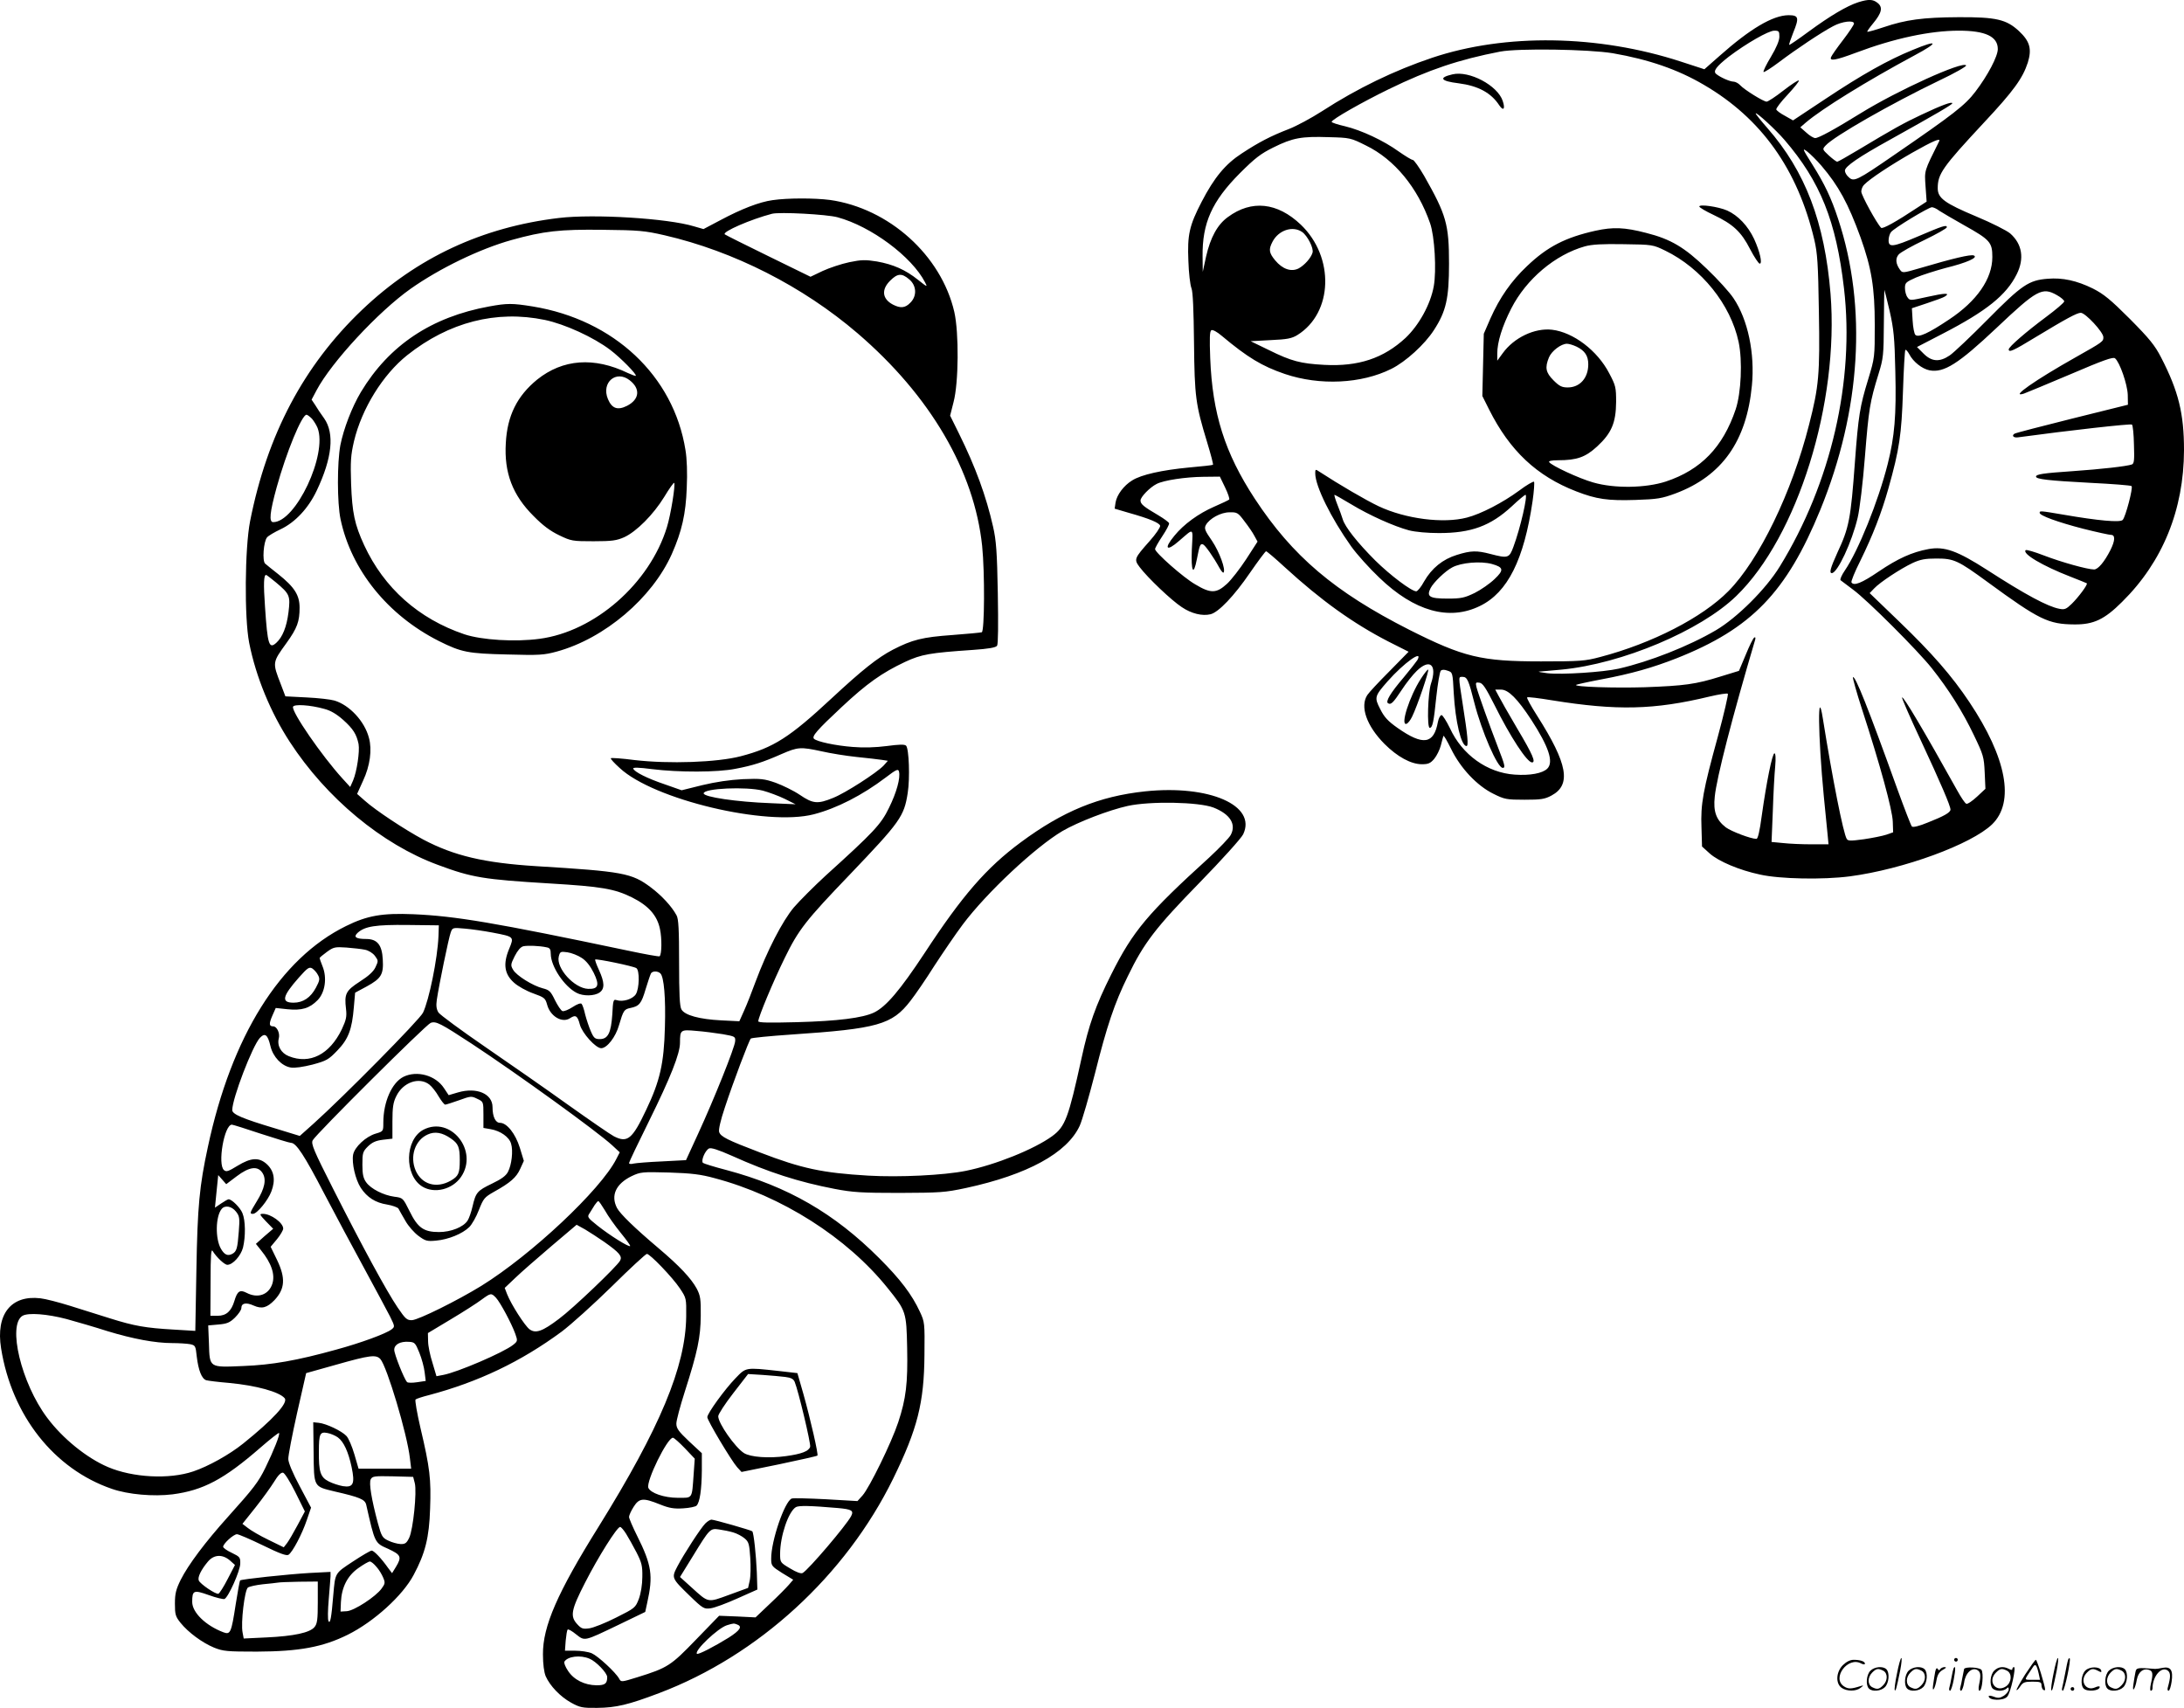 <svg version="1.0" xmlns="http://www.w3.org/2000/svg"
  viewBox="0 0 1199.898 938.26"
 preserveAspectRatio="xMidYMid meet">
<g transform="translate(-0.4,938.846) scale(0.1,-0.1)"
fill="#000000" stroke="none">
<path d="M10213 9376 c-62 -20 -155 -75 -272 -161 -57 -42 -105 -75 -107 -73
-2 2 8 32 22 67 34 83 30 96 -26 96 -87 -1 -211 -75 -378 -223 l-84 -74 -129
42 c-454 148 -964 156 -1367 21 -206 -69 -411 -168 -604 -293 -59 -38 -141
-82 -182 -98 -101 -39 -166 -73 -259 -134 -91 -59 -152 -133 -221 -266 -68
-131 -79 -182 -73 -324 2 -67 10 -134 17 -151 8 -20 12 -120 14 -300 3 -298 9
-339 72 -546 20 -66 35 -122 32 -124 -2 -2 -62 -9 -133 -15 -146 -14 -261 -39
-311 -71 -46 -28 -84 -79 -91 -121 l-5 -34 78 -23 c114 -32 168 -55 172 -71 1
-9 -24 -46 -57 -83 -86 -97 -88 -101 -55 -145 44 -58 174 -182 231 -219 53
-36 113 -50 158 -39 44 11 129 100 216 227 45 65 85 119 89 119 4 0 50 -39
101 -86 202 -185 377 -310 571 -410 l111 -56 -105 -107 c-58 -58 -113 -117
-122 -131 -41 -63 -4 -169 94 -268 71 -71 146 -112 206 -112 35 0 47 5 68 30
14 17 30 50 36 73 6 23 12 47 14 52 2 6 20 -26 42 -70 52 -107 143 -203 232
-247 62 -31 73 -33 172 -33 90 0 111 3 148 23 110 59 89 174 -78 437 -34 53
-59 99 -56 102 3 4 65 -4 138 -16 354 -57 559 -53 865 21 51 12 96 19 100 15
3 -4 -21 -110 -55 -235 -82 -299 -95 -370 -90 -499 l3 -105 43 -39 c49 -43
162 -91 275 -115 110 -25 348 -29 494 -10 295 39 668 176 782 286 125 122 80
364 -125 671 -96 144 -206 270 -386 443 l-162 156 25 26 c32 34 143 107 210
139 43 20 70 25 132 25 96 0 118 -10 282 -130 283 -207 333 -231 476 -232 105
-1 165 27 262 124 223 220 339 506 340 833 0 201 -30 324 -126 510 -34 66 -63
102 -171 211 -107 107 -144 137 -203 167 -89 44 -168 61 -249 54 -104 -8 -142
-34 -329 -223 -93 -94 -188 -184 -209 -198 -56 -38 -99 -35 -144 10 l-36 36
141 73 c240 124 350 212 407 327 43 86 30 166 -36 224 -19 16 -102 58 -186 93
-174 73 -212 101 -212 155 0 79 25 115 254 361 164 175 213 244 241 330 23 75
11 117 -49 173 -69 64 -126 77 -331 76 -197 -1 -291 -14 -412 -55 -48 -16 -88
-27 -90 -25 -2 2 12 22 32 46 47 57 55 88 25 112 -26 21 -49 22 -107 4z m-23
-117 c0 -6 -27 -47 -60 -90 -34 -44 -63 -86 -66 -94 -10 -24 25 -18 137 24
210 79 407 121 565 121 146 0 214 -32 214 -101 0 -40 -55 -145 -123 -234 -57
-75 -119 -123 -448 -349 -203 -140 -220 -148 -248 -121 -12 10 -21 26 -21 36
0 23 76 75 246 169 257 143 344 194 344 201 0 11 -58 -10 -170 -63 -98 -46
-157 -79 -345 -192 -60 -36 -113 -66 -117 -66 -5 0 -25 15 -46 34 -36 34 -37
34 -18 55 46 51 360 230 624 357 85 40 151 78 148 83 -17 26 -376 -137 -580
-263 -144 -89 -230 -136 -249 -136 -9 0 -31 13 -49 30 l-33 29 30 26 c89 76
333 227 597 369 137 73 132 89 -10 30 -135 -55 -279 -136 -476 -267 l-181
-120 -44 25 c-25 13 -46 29 -48 35 -2 6 26 43 63 82 37 40 64 74 61 77 -3 4
-41 -21 -85 -55 -43 -34 -85 -61 -92 -61 -17 0 -122 65 -145 90 -10 11 -27 20
-37 20 -19 0 -72 23 -95 42 -19 15 0 41 69 95 95 72 218 143 250 143 25 0 28
-3 28 -33 0 -21 -16 -60 -46 -110 -26 -43 -44 -80 -41 -84 3 -3 41 21 85 54
94 71 233 164 298 198 48 26 114 34 114 14z m-1325 -163 c196 -34 357 -89 501
-174 315 -184 514 -463 606 -851 17 -73 21 -131 25 -393 6 -347 0 -412 -54
-623 -94 -371 -274 -743 -443 -914 -143 -145 -419 -287 -705 -362 -82 -22
-110 -24 -325 -24 -329 0 -424 23 -724 174 -410 208 -641 404 -849 721 -164
251 -232 466 -244 771 -4 107 -3 148 6 153 7 5 31 -8 58 -31 141 -118 220
-166 346 -209 192 -65 421 -54 585 28 79 39 184 135 234 213 67 103 83 174 83
365 0 217 -15 268 -137 483 -28 48 -56 87 -62 87 -7 0 -41 21 -77 46 -83 60
-205 117 -296 139 -40 9 -73 20 -73 24 0 13 169 109 315 180 220 107 384 162
611 206 102 19 486 13 619 -9z m943 -476 c197 -229 284 -446 327 -816 59 -506
-71 -1070 -353 -1528 -76 -124 -235 -282 -351 -350 -150 -88 -364 -172 -534
-211 -85 -19 -311 -34 -392 -25 -33 4 -53 8 -45 9 8 0 65 6 125 11 330 32 761
213 958 404 337 326 566 1062 518 1661 -32 392 -138 671 -347 910 -35 40 -64
76 -64 80 0 12 111 -90 158 -145z m-2299 -31 c156 -76 284 -231 352 -427 25
-71 36 -260 20 -347 -18 -99 -81 -213 -155 -283 -121 -112 -259 -158 -446
-148 -130 7 -181 20 -306 82 l-99 48 110 6 c91 4 116 9 147 28 196 122 205
428 19 606 -129 123 -271 138 -401 42 -57 -41 -96 -112 -120 -218 l-18 -83 -1
85 c-2 184 52 303 204 456 84 84 115 108 186 143 105 52 153 61 303 56 117 -3
121 -4 205 -46z m3149 24 c-84 -169 -81 -159 -75 -248 l6 -84 -52 -34 c-116
-77 -190 -118 -198 -110 -24 24 -109 179 -109 199 0 12 7 30 16 38 32 33 143
106 263 175 113 64 159 84 149 64z m-647 -135 c94 -110 147 -207 215 -394 60
-168 78 -275 78 -479 0 -179 0 -181 -36 -300 -46 -150 -54 -200 -73 -455 -23
-314 -32 -360 -96 -497 -39 -86 -46 -113 -31 -113 31 0 111 172 142 304 11 45
29 194 40 336 21 262 27 300 75 455 26 84 28 102 29 277 1 102 2 185 3 184 1
-1 14 -54 29 -117 22 -98 27 -144 31 -332 6 -241 -4 -357 -42 -508 -52 -206
-162 -477 -235 -584 -18 -26 -28 -50 -24 -54 5 -4 36 -27 69 -52 79 -58 354
-333 432 -431 93 -117 170 -239 231 -367 53 -110 56 -121 60 -206 l4 -90 -46
-43 c-26 -24 -52 -42 -59 -39 -7 2 -29 35 -50 73 -184 330 -296 519 -303 511
-3 -2 44 -110 104 -238 109 -234 162 -358 162 -378 0 -16 -35 -36 -124 -71
-48 -20 -82 -28 -88 -22 -5 5 -40 96 -79 203 -163 453 -233 628 -245 617 -2
-3 20 -84 51 -179 99 -304 166 -550 168 -614 l2 -59 -37 -13 c-21 -7 -76 -18
-123 -25 -74 -10 -88 -10 -95 2 -19 31 -78 329 -131 660 -30 191 -27 -91 5
-425 9 -88 18 -184 21 -212 l5 -53 -93 0 c-52 0 -122 3 -157 7 l-63 6 7 171
c3 94 9 204 13 244 4 46 2 72 -4 72 -12 0 -44 -159 -70 -344 -11 -83 -21 -126
-29 -126 -31 0 -138 41 -168 63 -53 41 -70 87 -61 169 10 103 97 440 222 862
3 11 1 16 -5 12 -6 -3 -27 -46 -47 -95 l-37 -88 -101 -31 c-137 -43 -200 -51
-417 -59 -166 -5 -388 2 -377 13 2 2 64 16 138 30 166 31 284 65 414 116 412
163 604 362 790 816 223 547 258 1113 98 1597 -38 116 -74 192 -142 300 -55
87 -57 93 -28 71 18 -14 53 -49 78 -78z m647 -247 c15 -10 77 -46 137 -80 143
-80 155 -94 155 -175 0 -119 -85 -242 -238 -343 -112 -75 -168 -101 -185 -84
-6 6 -13 42 -15 79 l-4 67 84 28 c45 15 90 31 98 37 31 20 -1 19 -95 -2 -95
-21 -98 -22 -111 -3 -8 10 -14 33 -14 51 0 29 5 33 61 58 33 14 106 37 161 52
118 29 183 58 156 69 -17 7 -114 -16 -297 -70 -92 -27 -95 -27 -108 -9 -24 33
-27 63 -7 85 10 11 73 47 141 79 68 33 123 64 123 70 0 15 -22 8 -160 -51
-136 -58 -160 -61 -160 -21 0 16 6 36 13 45 15 21 207 137 225 137 8 0 26 -8
40 -19z m-3500 -117 c29 -20 65 -90 57 -114 -9 -30 -45 -69 -76 -86 -41 -21
-89 -4 -129 44 -34 41 -37 60 -15 102 33 64 111 90 163 54z m4147 -347 c22
-12 40 -28 40 -34 0 -7 -45 -45 -100 -86 -109 -81 -205 -164 -205 -178 0 -19
26 -7 144 65 172 104 231 136 252 136 25 0 124 -106 124 -134 0 -24 -3 -26
-150 -109 -224 -126 -367 -226 -287 -201 12 4 127 52 255 106 182 78 236 97
246 88 26 -21 68 -143 70 -200 l1 -55 -306 -76 c-168 -42 -311 -79 -317 -83
-18 -11 -5 -24 20 -20 280 38 619 76 625 70 5 -4 10 -54 11 -110 3 -85 1 -104
-11 -109 -27 -10 -168 -26 -327 -37 -162 -11 -200 -17 -200 -30 0 -14 70 -22
297 -34 122 -6 225 -14 228 -18 9 -9 -33 -170 -49 -186 -14 -15 -134 -4 -325
29 -130 22 -131 22 -131 10 0 -15 99 -51 238 -87 75 -19 145 -34 154 -34 24 0
23 -31 -3 -83 -33 -65 -68 -107 -90 -107 -36 0 -180 40 -276 77 -52 20 -96 33
-100 29 -20 -19 92 -86 247 -146 47 -18 87 -35 89 -36 7 -6 -47 -78 -83 -113
-30 -29 -39 -33 -68 -27 -64 12 -187 78 -396 213 -165 106 -235 131 -323 115
-91 -17 -168 -52 -273 -123 -94 -64 -137 -81 -150 -60 -3 5 18 58 48 117 70
143 117 264 155 399 61 217 72 295 80 532 4 123 10 225 13 229 4 3 13 -8 22
-24 21 -41 70 -80 111 -88 79 -15 159 36 367 232 223 211 252 227 333 181z
m-4570 -1057 c16 -33 26 -63 22 -66 -3 -3 -40 -21 -82 -39 -87 -38 -168 -97
-219 -160 -60 -72 -43 -89 26 -28 84 72 76 77 70 -47 -5 -123 9 -150 28 -52
15 77 18 84 33 80 12 -4 57 -68 90 -128 10 -18 20 -30 23 -27 14 14 -22 113
-63 174 -39 56 -44 68 -34 87 20 36 82 70 130 70 42 1 47 -2 82 -49 21 -27 46
-63 55 -81 l17 -31 -62 -96 c-34 -52 -82 -114 -106 -136 -58 -53 -89 -54 -174
-3 -65 37 -221 175 -221 194 0 6 18 38 40 71 22 33 39 65 37 71 -2 6 -28 25
-58 43 -82 48 -99 62 -99 82 0 19 51 72 89 91 39 20 158 38 257 39 l90 1 29
-60z m1056 -948 c-6 -9 -39 -52 -75 -95 -74 -87 -101 -133 -86 -142 16 -10 28
2 75 73 24 37 61 84 83 105 72 70 113 33 78 -70 -17 -51 -23 -243 -7 -243 15
0 22 30 36 169 8 74 19 139 25 145 6 6 19 7 37 0 28 -9 28 -10 34 -124 9 -157
41 -290 70 -290 12 0 7 54 -22 238 -23 150 -23 142 1 142 25 0 33 -19 64 -142
40 -157 127 -358 156 -358 16 0 12 15 -26 113 -47 122 -109 295 -118 330 -6
26 -4 28 16 25 18 -2 35 -28 83 -123 87 -175 179 -315 206 -315 22 0 4 43 -80
184 -49 83 -96 166 -105 184 l-17 32 32 0 c40 0 90 -50 166 -166 96 -148 124
-232 88 -268 -26 -26 -95 -39 -179 -33 -151 10 -289 109 -356 255 -19 39 -40
72 -46 72 -7 0 -16 -17 -20 -37 -22 -123 -81 -132 -221 -34 -54 38 -74 60 -96
104 -33 64 -31 71 40 152 90 102 198 179 164 117z M7984 8980 c-78 -18 -66
-37 33 -49 108 -14 179 -52 224 -121 23 -34 34 -20 19 24 -28 85 -184 168
-276 146z M9340 8254 c0 -5 35 -26 78 -46 107 -51 152 -92 201 -188 23 -44 47
-80 53 -80 16 0 1 66 -31 136 -34 72 -88 129 -148 156 -48 21 -153 36 -153 22z
M8770 8121 c-166 -37 -265 -88 -376 -194 -87 -82 -151 -174 -202 -289 l-36
-83 -4 -171 -4 -171 37 -74 c114 -227 262 -366 479 -450 111 -43 173 -52 326
-47 121 4 144 8 220 36 255 96 390 287 419 593 17 176 -22 362 -101 479 -21
32 -87 105 -147 162 -122 118 -198 163 -333 197 -119 31 -182 33 -278 12z
m382 -109 c200 -97 360 -296 404 -502 22 -103 14 -280 -16 -370 -70 -208 -191
-333 -384 -397 -111 -36 -282 -39 -399 -5 -78 22 -230 93 -242 112 -4 6 14 10
49 10 104 0 151 17 215 76 79 73 103 130 104 244 0 80 -2 90 -38 158 -65 125
-197 225 -314 239 -95 11 -209 -43 -271 -129 l-30 -41 0 39 c0 63 27 150 77
248 83 162 241 295 404 341 40 11 96 14 214 12 158 -2 161 -3 227 -35z m-486
-528 c45 -22 64 -50 64 -97 0 -75 -46 -127 -113 -127 -32 0 -46 7 -78 39 -43
43 -48 70 -25 126 15 36 67 75 99 75 11 0 34 -7 53 -16z M7230 6788 c0 -70 87
-246 198 -402 31 -43 100 -120 154 -171 192 -185 384 -239 554 -155 151 74
241 254 288 575 8 55 11 103 8 107 -4 3 -41 -18 -82 -49 -90 -66 -209 -128
-287 -148 -130 -34 -337 -7 -484 62 -70 33 -217 119 -326 190 -22 15 -23 14
-23 -9z m196 -169 c102 -62 237 -122 319 -144 35 -9 102 -15 165 -15 177 0
283 39 400 147 37 35 71 63 75 63 14 0 -28 -183 -66 -285 -23 -63 -30 -65
-126 -40 -76 20 -108 19 -185 -5 -78 -24 -138 -73 -180 -146 -16 -30 -36 -54
-43 -54 -26 0 -143 88 -226 170 -96 96 -166 184 -178 226 -5 16 -18 53 -30 82
-11 28 -18 52 -15 52 3 0 43 -23 90 -51z m775 -329 c64 -18 67 -33 14 -83 -26
-25 -75 -59 -109 -76 -56 -27 -74 -31 -149 -31 -100 0 -117 11 -93 58 16 31
80 93 118 113 49 27 157 36 219 19z M7810 5659 c-62 -96 -114 -258 -79 -247 8
2 22 20 31 39 28 56 97 259 88 259 -4 0 -22 -23 -40 -51z M4249 8289 c-73 -10
-173 -49 -287 -110 l-93 -49 -52 15 c-144 44 -550 69 -742 46 -421 -50 -781
-218 -1082 -505 -320 -305 -521 -685 -615 -1161 -29 -148 -32 -530 -5 -668 37
-187 118 -383 223 -544 201 -309 507 -563 814 -676 188 -70 251 -80 615 -102
284 -17 355 -29 452 -77 90 -45 138 -99 153 -174 11 -51 10 -138 -2 -149 -2
-3 -80 11 -174 31 -733 154 -948 190 -1179 200 -170 7 -253 -7 -370 -65 -362
-178 -629 -605 -759 -1214 -46 -213 -57 -324 -63 -676 l-6 -334 -116 7 c-158
9 -219 20 -350 61 -61 19 -161 51 -223 70 -61 19 -134 38 -162 41 -162 19
-246 -88 -216 -275 59 -369 291 -663 609 -772 89 -31 228 -43 333 -30 168 22
282 82 482 256 54 47 101 84 103 81 7 -7 -30 -99 -75 -191 -38 -78 -64 -112
-206 -270 -125 -139 -217 -262 -259 -345 -26 -53 -32 -76 -32 -131 0 -60 3
-71 31 -106 43 -53 119 -109 184 -136 50 -20 71 -22 235 -22 234 1 363 25 500
93 143 71 302 215 362 329 63 118 85 204 90 363 6 163 -1 224 -53 444 -19 82
-31 152 -27 156 4 4 37 15 73 24 271 72 505 183 730 349 52 39 176 151 276
249 99 98 186 178 192 178 17 0 141 -129 181 -189 36 -54 36 -55 35 -155 -3
-275 -144 -612 -482 -1156 -226 -362 -306 -546 -305 -700 0 -54 6 -98 15 -120
24 -54 80 -112 139 -145 49 -27 62 -30 144 -29 104 1 171 17 340 81 545 206
1025 646 1286 1178 134 274 170 417 172 680 2 176 1 181 -25 237 -44 95 -107
178 -223 294 -247 247 -503 395 -841 485 -66 17 -123 35 -128 39 -12 12 12 68
33 79 11 6 49 -6 126 -40 202 -91 367 -144 565 -182 99 -19 149 -22 355 -22
223 1 249 2 366 27 338 73 556 192 625 342 14 31 51 160 84 288 65 259 107
385 180 533 89 184 153 267 394 514 122 125 230 245 240 266 76 159 -186 273
-539 236 -253 -27 -452 -109 -683 -280 -189 -140 -321 -292 -528 -608 -136
-206 -212 -295 -278 -327 -63 -30 -200 -47 -423 -53 -155 -4 -213 -3 -213 5 0
22 82 219 145 347 76 156 116 207 358 459 277 290 298 319 318 448 13 82 7
244 -9 260 -8 8 -39 7 -106 -2 -61 -8 -129 -10 -187 -5 -93 7 -197 29 -213 45
-13 13 16 47 152 174 139 130 221 188 348 248 90 42 137 50 372 66 88 6 127
13 134 23 6 9 7 116 4 289 -4 227 -9 291 -26 365 -38 168 -96 327 -188 513
l-48 97 19 75 c28 106 30 380 4 495 -72 311 -359 569 -683 615 -86 11 -233 11
-315 -1z m356 -94 c185 -50 408 -216 481 -357 15 -28 13 -28 -38 13 -70 56
-137 85 -226 101 -63 10 -85 10 -152 -4 -43 -9 -109 -31 -146 -48 l-67 -32
-231 113 c-127 62 -235 116 -240 120 -16 14 144 83 259 113 42 11 301 -3 360
-19z m-950 -99 c381 -88 760 -281 1060 -538 400 -343 642 -757 685 -1169 15
-148 13 -468 -2 -474 -7 -2 -79 -9 -160 -15 -168 -12 -222 -26 -329 -81 -84
-44 -168 -111 -335 -266 -232 -216 -320 -272 -500 -319 -130 -34 -394 -43
-584 -21 -69 9 -127 13 -130 10 -3 -3 19 -27 49 -54 187 -174 808 -321 1066
-254 127 33 267 105 395 202 59 45 69 49 73 33 9 -35 -13 -115 -55 -200 -44
-91 -85 -134 -348 -372 -63 -58 -141 -136 -174 -174 -64 -76 -148 -240 -211
-409 -20 -55 -48 -126 -63 -159 l-26 -58 -100 5 c-119 6 -200 28 -218 60 -10
16 -13 86 -13 257 0 181 -3 241 -14 260 -27 50 -82 109 -142 154 -104 78 -152
87 -628 116 -287 18 -452 57 -621 146 -101 54 -263 161 -322 214 l-42 37 33
73 c38 81 50 170 32 235 -24 92 -108 181 -190 205 -20 6 -88 14 -152 17 l-117
6 -25 66 c-47 121 -47 119 31 227 59 82 72 118 72 194 0 69 -28 113 -117 184
-32 25 -64 51 -72 58 -17 14 -9 121 10 144 7 9 41 29 75 45 80 38 152 115 198
212 85 179 99 314 41 397 -17 23 -39 56 -49 73 l-20 30 27 51 c82 155 340 433
517 558 159 112 379 219 555 268 176 49 265 59 500 56 199 -2 231 -5 340 -30z
m1344 -242 c41 -34 44 -92 6 -129 -28 -29 -54 -31 -95 -10 -59 31 -65 82 -16
131 41 41 64 43 105 8z m-3281 -766 c11 -13 25 -36 31 -51 55 -145 -120 -517
-244 -517 -24 0 -19 53 19 191 53 192 138 399 164 399 5 0 18 -10 30 -22z
m-198 -899 c76 -64 80 -73 69 -164 -10 -81 -33 -137 -67 -168 -40 -36 -48 -11
-62 198 -9 127 -7 175 6 175 3 0 27 -19 54 -41z m266 -695 c35 -9 68 -29 103
-60 56 -50 74 -80 85 -133 7 -40 -9 -150 -30 -200 l-16 -36 -42 46 c-114 125
-282 369 -272 395 6 15 94 10 172 -12z m2732 -233 c48 -11 134 -25 192 -31 58
-6 120 -13 139 -16 l33 -5 -23 -26 c-38 -40 -210 -151 -278 -178 -85 -35 -111
-32 -183 17 -34 23 -94 52 -132 66 -63 22 -82 24 -181 20 -73 -4 -148 -15
-223 -33 l-113 -28 -91 32 c-98 33 -169 69 -175 87 -3 7 29 7 104 -3 146 -18
359 -18 458 2 95 18 151 36 253 81 90 39 104 40 220 15z m-323 -216 c33 -9 87
-29 120 -45 l60 -30 -135 6 c-190 7 -370 34 -370 54 0 28 234 38 325 15z
m2476 -93 c91 -36 126 -91 95 -150 -9 -17 -62 -72 -118 -124 -339 -308 -419
-404 -538 -641 -87 -173 -124 -278 -164 -462 -72 -328 -89 -375 -161 -428 -99
-72 -312 -158 -476 -191 -120 -24 -364 -36 -535 -26 -253 15 -365 39 -594 127
-181 69 -217 87 -225 113 -4 12 8 65 31 133 47 143 133 370 143 380 4 4 104
14 222 22 475 32 554 54 655 185 26 33 85 119 131 192 47 72 117 175 156 227
131 175 398 425 548 514 86 50 255 115 359 138 124 27 390 22 471 -9z m-4258
-707 c-5 -123 -52 -352 -85 -420 -19 -39 -437 -462 -602 -610 l-75 -67 -137
42 c-177 53 -234 77 -234 100 0 64 111 353 152 397 28 29 43 18 58 -46 14 -59
62 -109 111 -117 22 -4 68 3 120 16 77 21 88 27 136 77 61 63 81 116 91 238
l7 80 65 35 c78 43 92 65 87 147 -4 80 -30 113 -91 113 -57 0 -72 11 -47 34
40 36 98 45 276 43 l170 -2 -2 -60z m298 20 c119 -23 118 -22 90 -90 -34 -82
-26 -138 27 -185 22 -20 69 -46 106 -59 61 -22 66 -26 76 -62 17 -64 83 -103
126 -74 31 20 41 14 54 -36 13 -47 87 -129 117 -129 32 0 80 62 98 127 24 81
28 87 63 94 48 10 60 24 83 103 12 39 25 78 29 86 7 15 38 15 52 1 20 -18 30
-137 25 -296 -5 -198 -27 -295 -103 -454 -76 -161 -103 -183 -177 -145 -18 9
-131 87 -252 173 -121 87 -327 230 -458 320 -131 90 -245 174 -254 187 -11 18
-14 36 -9 71 12 81 65 338 76 368 10 28 11 28 78 22 37 -3 106 -13 153 -22z
m297 -81 c17 -3 22 -11 22 -37 1 -68 73 -177 142 -213 36 -19 98 -18 126 2 29
20 28 55 -3 123 -14 30 -23 56 -21 58 6 6 209 -36 226 -47 19 -12 17 -113 -3
-144 -18 -27 -71 -43 -105 -32 -18 6 -20 0 -24 -79 -7 -102 -24 -135 -69 -135
-26 0 -33 6 -49 43 -10 23 -24 65 -31 92 -6 28 -15 54 -20 59 -5 5 -25 -2 -49
-18 -23 -15 -48 -25 -56 -22 -8 3 -26 30 -41 60 -23 48 -31 56 -67 65 -55 14
-145 70 -163 102 -14 24 -14 29 9 75 16 31 32 50 47 54 24 5 89 3 129 -6z
m-999 -13 c20 -4 43 -18 55 -34 19 -26 19 -28 3 -62 -11 -24 -39 -49 -86 -79
-77 -50 -86 -67 -76 -150 5 -43 1 -60 -23 -112 -67 -139 -176 -194 -291 -148
-43 17 -66 58 -55 99 7 28 -11 65 -31 65 -23 0 -24 14 -5 58 l19 43 64 -7 c79
-8 122 5 166 50 41 42 53 122 27 186 -9 22 -16 43 -16 45 0 3 18 18 40 34 37
27 45 28 107 24 38 -3 83 -8 102 -12z m1191 -45 c25 -16 47 -44 66 -82 33 -68
26 -90 -31 -88 -76 3 -177 114 -161 178 7 27 10 28 47 23 22 -3 58 -17 79 -31z
m-1449 -94 c11 -20 10 -30 -11 -69 -29 -55 -71 -83 -123 -83 -70 0 -62 35 29
138 48 54 57 60 74 50 10 -7 25 -23 31 -36z m844 -377 c255 -168 688 -481 772
-558 l42 -39 -19 -37 c-86 -169 -466 -526 -742 -697 -132 -81 -344 -186 -380
-188 -28 -1 -36 6 -79 69 -61 90 -194 335 -353 649 -109 215 -124 251 -114
270 18 34 621 634 648 645 29 11 54 -2 225 -114z m1380 52 c67 -12 70 -13 68
-39 -2 -34 -116 -318 -203 -507 l-67 -146 -132 -7 c-73 -3 -143 -9 -157 -12
-13 -4 -24 -2 -24 3 0 5 49 108 109 229 119 241 171 372 171 432 0 71 3 73 89
65 42 -3 108 -12 146 -18z m-2538 -547 c83 -27 158 -50 166 -50 28 0 73 -68
182 -278 60 -114 159 -300 221 -413 62 -114 125 -232 141 -263 27 -55 27 -56
8 -71 -32 -24 -168 -74 -304 -111 -216 -60 -354 -84 -511 -90 -188 -8 -184
-11 -188 124 l-4 99 56 5 c47 4 62 10 91 38 19 19 35 42 35 52 0 28 26 33 68
14 45 -20 73 -12 114 30 58 62 62 121 14 221 l-35 72 35 42 c18 22 34 49 34
58 0 32 -68 81 -111 81 -21 0 -20 -3 16 -41 l40 -41 -48 -41 -47 -42 28 -35
c57 -70 79 -134 62 -185 -20 -60 -80 -81 -141 -49 -37 19 -51 10 -67 -44 -17
-57 -45 -82 -92 -82 l-40 0 1 188 c0 149 3 183 12 167 21 -34 65 -75 80 -75
30 0 74 49 86 94 15 61 14 150 -3 190 -12 30 -58 76 -76 76 -4 0 -22 -10 -41
-23 l-34 -23 9 90 9 89 22 -25 22 -25 57 43 c70 53 116 59 142 19 23 -35 13
-85 -31 -156 -39 -64 -41 -69 -21 -69 22 0 82 73 101 123 24 63 15 113 -25
150 -43 39 -87 36 -161 -9 -49 -30 -61 -35 -74 -24 -37 30 1 250 43 250 5 0
76 -22 159 -50z m2493 -244 c368 -97 728 -326 951 -604 101 -125 103 -131 107
-328 4 -195 -6 -279 -49 -409 -37 -112 -158 -359 -196 -402 l-28 -31 -173 10
c-96 5 -180 7 -188 4 -39 -15 -114 -234 -113 -331 0 -38 3 -42 60 -78 l61 -37
-24 -28 c-13 -15 -59 -62 -103 -103 l-80 -76 -100 5 -100 4 -127 -131 c-138
-143 -155 -155 -323 -207 -87 -27 -89 -27 -99 -8 -20 36 -117 125 -151 140
-19 8 -60 14 -91 14 l-56 0 4 55 c3 30 7 58 11 61 3 4 24 -8 46 -26 49 -38 41
-40 233 52 l147 71 11 51 c33 148 25 206 -56 368 -24 48 -44 95 -44 103 0 8
11 33 25 55 31 49 52 51 144 14 52 -21 77 -25 128 -22 35 2 68 9 74 15 18 18
28 89 29 193 l0 95 -70 65 c-58 55 -70 71 -70 98 0 17 21 96 46 174 71 222 87
299 88 418 1 92 -2 110 -22 149 -31 57 -95 125 -212 224 -129 109 -209 187
-226 219 -36 69 -6 133 80 175 49 23 57 24 206 20 123 -4 174 -10 250 -31z
m-602 -178 c16 -29 55 -84 86 -122 31 -38 55 -71 52 -73 -7 -7 -111 58 -179
112 -55 44 -58 48 -44 68 8 12 20 32 28 45 8 12 17 22 20 22 4 0 20 -24 37
-52z m-2028 -5 c20 -25 22 -36 16 -110 -7 -94 -12 -110 -36 -123 -25 -13 -43
-5 -62 28 -32 55 -30 178 4 219 18 22 55 15 78 -14z m2025 -168 c82 -58 99
-78 86 -102 -16 -31 -260 -264 -336 -320 -91 -69 -128 -82 -162 -57 -26 20
-100 135 -123 193 l-13 34 59 56 c32 31 122 109 198 174 l138 117 47 -26 c25
-15 73 -46 106 -69z m-596 -306 c24 -26 86 -142 106 -198 14 -39 13 -41 -12
-61 -53 -42 -307 -151 -384 -165 l-37 -7 -22 74 c-13 40 -24 93 -24 118 l-1
45 125 75 c69 41 145 90 169 108 52 38 54 38 80 11z m-2359 -117 c58 -16 158
-45 223 -66 141 -43 264 -66 357 -66 37 0 81 -3 98 -6 29 -6 31 -9 37 -68 9
-75 27 -122 52 -130 10 -3 66 -10 126 -15 149 -14 276 -49 305 -84 21 -25 -65
-118 -228 -249 -76 -61 -191 -125 -274 -153 -133 -45 -333 -34 -469 24 -117
50 -249 157 -334 271 -142 189 -219 510 -135 560 32 18 135 10 242 -18z m1938
-185 c13 -32 26 -80 29 -107 l6 -48 -47 -7 c-26 -4 -51 -4 -56 1 -16 18 -70
153 -70 177 0 29 32 47 80 44 33 -2 36 -6 58 -60z m-214 -35 c36 -41 147 -411
162 -544 l7 -58 -145 0 -144 0 -23 79 c-13 44 -32 89 -44 101 -25 27 -111 68
-152 72 l-30 3 2 -165 c2 -193 -1 -187 115 -215 140 -32 167 -44 174 -73 48
-212 47 -210 120 -242 71 -33 77 -44 43 -100 l-21 -34 -22 29 c-38 54 -78 95
-90 95 -7 0 -53 -27 -103 -60 -100 -66 -97 -60 -108 -185 -10 -124 -17 -159
-26 -143 -5 8 -4 62 1 119 5 57 9 115 10 128 l0 24 -117 -6 c-117 -7 -374 -34
-380 -41 -2 -2 -13 -61 -24 -131 -24 -156 -29 -168 -67 -154 -98 37 -172 109
-172 167 0 64 8 67 90 38 41 -15 80 -24 87 -22 21 8 86 153 87 194 1 35 -2 38
-47 60 -26 12 -47 27 -47 33 0 17 57 69 76 69 9 0 74 -28 142 -61 92 -45 130
-59 141 -52 22 14 75 114 101 192 l23 67 -62 117 c-38 71 -63 130 -63 150 -1
17 21 131 48 252 l50 220 164 46 c187 53 220 57 244 31z m-234 -430 c33 -24
58 -80 76 -164 19 -91 9 -113 -48 -104 -22 4 -57 15 -78 26 -46 23 -55 53 -54
165 0 97 6 109 47 101 17 -3 43 -14 57 -24z m1906 -59 l55 -58 -6 -85 c-10
-139 -4 -130 -87 -130 -75 0 -150 26 -162 55 -13 36 104 275 135 275 6 0 35
-26 65 -57z m-2139 -243 l52 -105 -40 -75 c-22 -41 -48 -86 -58 -99 l-18 -23
-84 41 c-46 22 -97 52 -113 65 l-30 23 71 89 c39 49 85 113 103 142 21 35 38
52 49 50 9 -2 38 -48 68 -108z m656 50 c12 -47 -9 -255 -31 -300 -14 -29 -22
-35 -48 -34 -17 1 -47 9 -67 19 -32 15 -37 23 -57 96 -35 131 -50 221 -39 241
9 17 22 18 121 16 l112 -3 9 -35z m2322 -136 c79 -7 91 -14 75 -45 -27 -51
-234 -294 -266 -312 -9 -5 -33 3 -69 25 -54 32 -55 33 -55 80 0 98 46 233 87
257 17 9 77 8 228 -5z m-1161 -142 c13 -21 39 -67 57 -102 29 -57 33 -74 32
-135 0 -41 -8 -90 -19 -120 -19 -49 -21 -51 -125 -103 -59 -30 -125 -56 -147
-59 -35 -5 -44 -2 -66 22 -41 44 -35 78 43 230 71 139 175 305 192 305 5 0 20
-17 33 -38z m-2177 -146 l28 -25 -40 -77 c-22 -43 -45 -79 -51 -81 -14 -5
-101 54 -108 73 -7 18 13 59 50 103 33 40 80 42 121 7z m805 -35 c14 -15 30
-42 37 -59 12 -28 11 -34 -8 -60 -32 -45 -152 -123 -192 -125 l-34 -2 2 52 c4
82 36 145 96 187 28 20 56 36 63 36 7 0 23 -13 36 -29z m-322 -195 c0 -94 -3
-118 -18 -136 -25 -31 -114 -50 -263 -57 l-126 -6 -6 32 c-11 52 11 234 29
248 9 6 46 14 82 18 37 3 74 8 82 9 8 2 61 4 118 5 l102 1 0 -114z m2304 -122
c30 -11 16 -32 -46 -72 -79 -49 -168 -95 -175 -89 -16 17 116 142 165 157 36
11 38 11 56 4z m-811 -188 c35 -14 97 -78 97 -101 0 -36 -12 -45 -59 -45 -65
1 -124 30 -156 79 -15 22 -24 45 -20 51 18 29 87 38 138 16z M2692 7705 c-318
-58 -550 -213 -705 -470 -50 -84 -95 -202 -113 -292 -18 -97 -18 -317 1 -407
59 -279 259 -527 540 -669 124 -62 160 -69 376 -74 177 -5 202 -3 272 16 263
72 524 294 632 536 55 124 77 221 82 363 4 82 1 161 -7 208 -65 408 -393 716
-840 789 -111 18 -140 18 -238 0z m305 -74 c110 -23 268 -95 360 -165 58 -44
147 -135 140 -142 -2 -2 -21 5 -43 15 -186 90 -358 77 -499 -36 -110 -90 -164
-198 -172 -348 -10 -163 37 -287 153 -402 51 -52 92 -82 140 -105 66 -32 74
-33 189 -33 102 0 127 4 168 22 68 31 161 125 220 221 27 45 52 80 55 78 8 -9
-19 -177 -40 -244 -95 -309 -396 -573 -700 -613 -133 -18 -317 -7 -413 25
-251 85 -441 254 -550 489 -53 115 -66 178 -72 337 -4 125 -2 157 16 235 43
179 158 365 292 472 229 182 490 249 756 194z m467 -332 c60 -47 53 -105 -15
-140 -52 -26 -83 -15 -105 37 -38 91 45 162 120 103z M2221 3473 c-64 -32
-111 -138 -111 -252 0 -47 0 -48 -41 -60 -55 -16 -117 -74 -125 -116 -8 -46
12 -135 42 -182 35 -53 81 -82 145 -92 29 -5 57 -15 62 -22 4 -8 21 -38 38
-67 16 -29 49 -66 72 -83 38 -28 47 -31 98 -26 66 6 143 37 181 74 15 15 39
57 53 94 25 63 30 70 83 100 90 50 123 79 144 126 l20 44 -22 72 c-24 77 -71
137 -109 137 -25 0 -41 34 -41 86 0 74 -87 111 -190 81 l-51 -15 -26 39 c-46
70 -148 98 -222 62z m142 -43 c14 -11 37 -40 51 -65 15 -25 31 -45 36 -45 5 0
39 11 76 24 63 23 68 24 100 8 34 -16 34 -16 34 -88 l0 -72 40 -7 c53 -9 102
-43 112 -80 12 -39 3 -116 -17 -154 -11 -22 -36 -40 -88 -65 -81 -39 -89 -48
-107 -126 -7 -30 -19 -65 -27 -77 -23 -36 -92 -63 -157 -63 -84 0 -117 23
-162 115 -36 72 -36 73 -83 79 -60 8 -129 43 -155 79 -16 22 -21 44 -21 97 0
64 2 72 30 100 24 23 43 32 83 37 l52 6 0 95 c0 76 4 104 21 138 37 77 126
108 182 64z M2330 3182 c-102 -54 -106 -250 -6 -312 67 -41 166 -16 213 53 98
143 -57 337 -207 259z m151 -48 c41 -28 49 -47 49 -119 0 -73 -7 -88 -50 -113
-78 -44 -158 -21 -192 55 -34 78 -4 168 66 199 39 18 80 11 127 -22z M4045
1817 c-59 -61 -155 -193 -155 -214 0 -18 132 -239 164 -275 l24 -26 206 42
c114 24 208 45 211 48 6 6 -38 199 -77 338 l-33 115 -105 12 c-182 20 -177 20
-235 -40z m273 7 c32 -4 45 -11 52 -27 20 -48 90 -341 85 -357 -8 -24 -46 -39
-133 -51 -93 -13 -195 -6 -231 17 -49 32 -141 163 -141 202 0 11 37 68 82 126
l82 106 81 -5 c44 -3 99 -8 123 -11z M3879 1019 c-25 -25 -118 -168 -154 -237
-32 -62 -32 -63 69 -161 72 -70 79 -73 114 -68 20 2 87 27 147 54 l110 49 -3
95 c-4 95 -17 217 -25 225 -6 6 -209 64 -224 64 -7 0 -22 -9 -34 -21z m153
-49 c21 -6 49 -21 63 -33 23 -19 26 -32 31 -107 3 -47 2 -103 -3 -125 l-9 -40
-104 -38 c-120 -44 -112 -45 -207 41 l-63 57 71 115 c93 152 95 153 144 146
22 -3 57 -10 77 -16z M10426 194 c-10 -47 -15 -88 -12 -91 5 -6 9 7 30 110 7
37 10 67 6 67 -4 0 -15 -39 -24 -86z M10740 270 c0 -5 5 -10 10 -10 6 0 10 5
10 10 0 6 -4 10 -10 10 -5 0 -10 -4 -10 -10z M11286 194 c-10 -47 -15 -88 -12
-91 5 -6 9 7 30 110 7 37 10 67 6 67 -4 0 -15 -39 -24 -86z M11366 269 c-3 -8
-10 -41 -16 -74 -6 -33 -14 -68 -16 -77 -3 -10 -1 -18 3 -18 10 0 46 171 38
178 -2 3 -7 -1 -9 -9z M10129 241 c-38 -38 -41 -101 -7 -125 29 -20 79 -20
104 0 18 14 18 15 1 10 -53 -17 -69 -17 -92 -2 -69 45 21 166 94 126 12 -6 21
-7 21 -1 0 12 -25 21 -62 21 -19 0 -39 -10 -59 -29z M11130 189 c-28 -45 -49
-83 -47 -85 2 -3 12 7 21 21 14 21 24 25 66 25 43 0 50 -3 50 -19 0 -11 5 -23
10 -26 6 -3 10 -3 10 1 0 20 -44 164 -51 164 -4 0 -30 -37 -59 -81z m75 4 l7
-33 -42 0 c-42 0 -42 0 -28 23 8 12 21 32 29 44 15 25 22 18 34 -34z M10280
210 c-22 -22 -27 -79 -8 -98 19 -19 66 -14 88 8 22 22 27 79 8 98 -19 19 -66
14 -88 -8z m71 0 c25 -14 25 -54 -1 -80 -23 -23 -33 -24 -61 -10 -25 14 -25
54 1 80 23 23 33 24 61 10z M10490 210 c-22 -22 -27 -79 -8 -98 19 -19 66 -14
88 8 22 22 27 79 8 98 -19 19 -66 14 -88 -8z m71 0 c25 -14 25 -54 -1 -80 -23
-23 -33 -24 -61 -10 -25 14 -25 54 1 80 23 23 33 24 61 10z M10636 204 c-3
-16 -8 -47 -11 -69 -8 -51 10 -26 19 27 5 27 15 42 34 53 18 10 22 14 10 15
-9 0 -20 -5 -24 -11 -5 -8 -9 -8 -14 1 -5 8 -10 3 -14 -16z M10737 223 c-2 -4
-7 -26 -11 -48 -4 -22 -9 -48 -12 -57 -3 -10 -1 -18 4 -18 4 0 14 28 20 62 11
58 10 81 -1 61z M10795 220 c-1 -3 -5 -23 -9 -45 -4 -22 -9 -48 -12 -57 -3
-10 -1 -18 4 -18 5 0 13 20 17 45 7 53 44 87 74 68 17 -11 19 -28 8 -80 -4
-18 -3 -33 2 -33 16 0 24 99 11 115 -12 14 -87 18 -95 5z M10960 210 c-22 -22
-27 -79 -8 -98 7 -7 24 -12 38 -12 14 0 31 5 38 12 9 9 12 8 12 -5 0 -9 -12
-24 -26 -34 -21 -13 -32 -15 -55 -6 -16 6 -29 8 -29 3 0 -24 81 -27 102 -2 18
19 50 162 37 162 -5 0 -9 -5 -9 -10 0 -7 -6 -7 -19 0 -30 16 -59 12 -81 -10z
m71 0 c29 -16 25 -65 -6 -86 -56 -37 -103 28 -55 76 23 23 33 24 61 10z
M11461 211 c-23 -23 -28 -80 -9 -99 19 -19 88 -13 88 9 0 5 -11 4 -24 -2 -54
-25 -89 38 -46 81 23 23 33 24 62 9 16 -9 19 -8 16 3 -8 22 -64 22 -87 -1z
M11590 210 c-22 -22 -27 -79 -8 -98 19 -19 66 -14 88 8 22 22 27 79 8 98 -19
19 -66 14 -88 -8z m71 0 c25 -14 25 -54 -1 -80 -23 -23 -33 -24 -61 -10 -25
14 -25 54 1 80 23 23 33 24 61 10z M11736 201 c-3 -14 -8 -44 -11 -66 -8 -51
10 -26 19 27 8 41 35 63 66 53 22 -7 24 -21 11 -77 -5 -22 -5 -38 0 -38 5 0 9
6 9 13 0 68 51 125 85 97 15 -13 15 -35 -1 -92 -3 -10 -1 -18 4 -18 6 0 13 23
17 50 9 63 -5 84 -49 76 -17 -4 -35 -6 -41 -6 -101 8 -104 7 -109 -19z M11380
110 c0 -5 5 -10 10 -10 6 0 10 5 10 10 0 6 -4 10 -10 10 -5 0 -10 -4 -10 -10z"/>
</g>
</svg>
